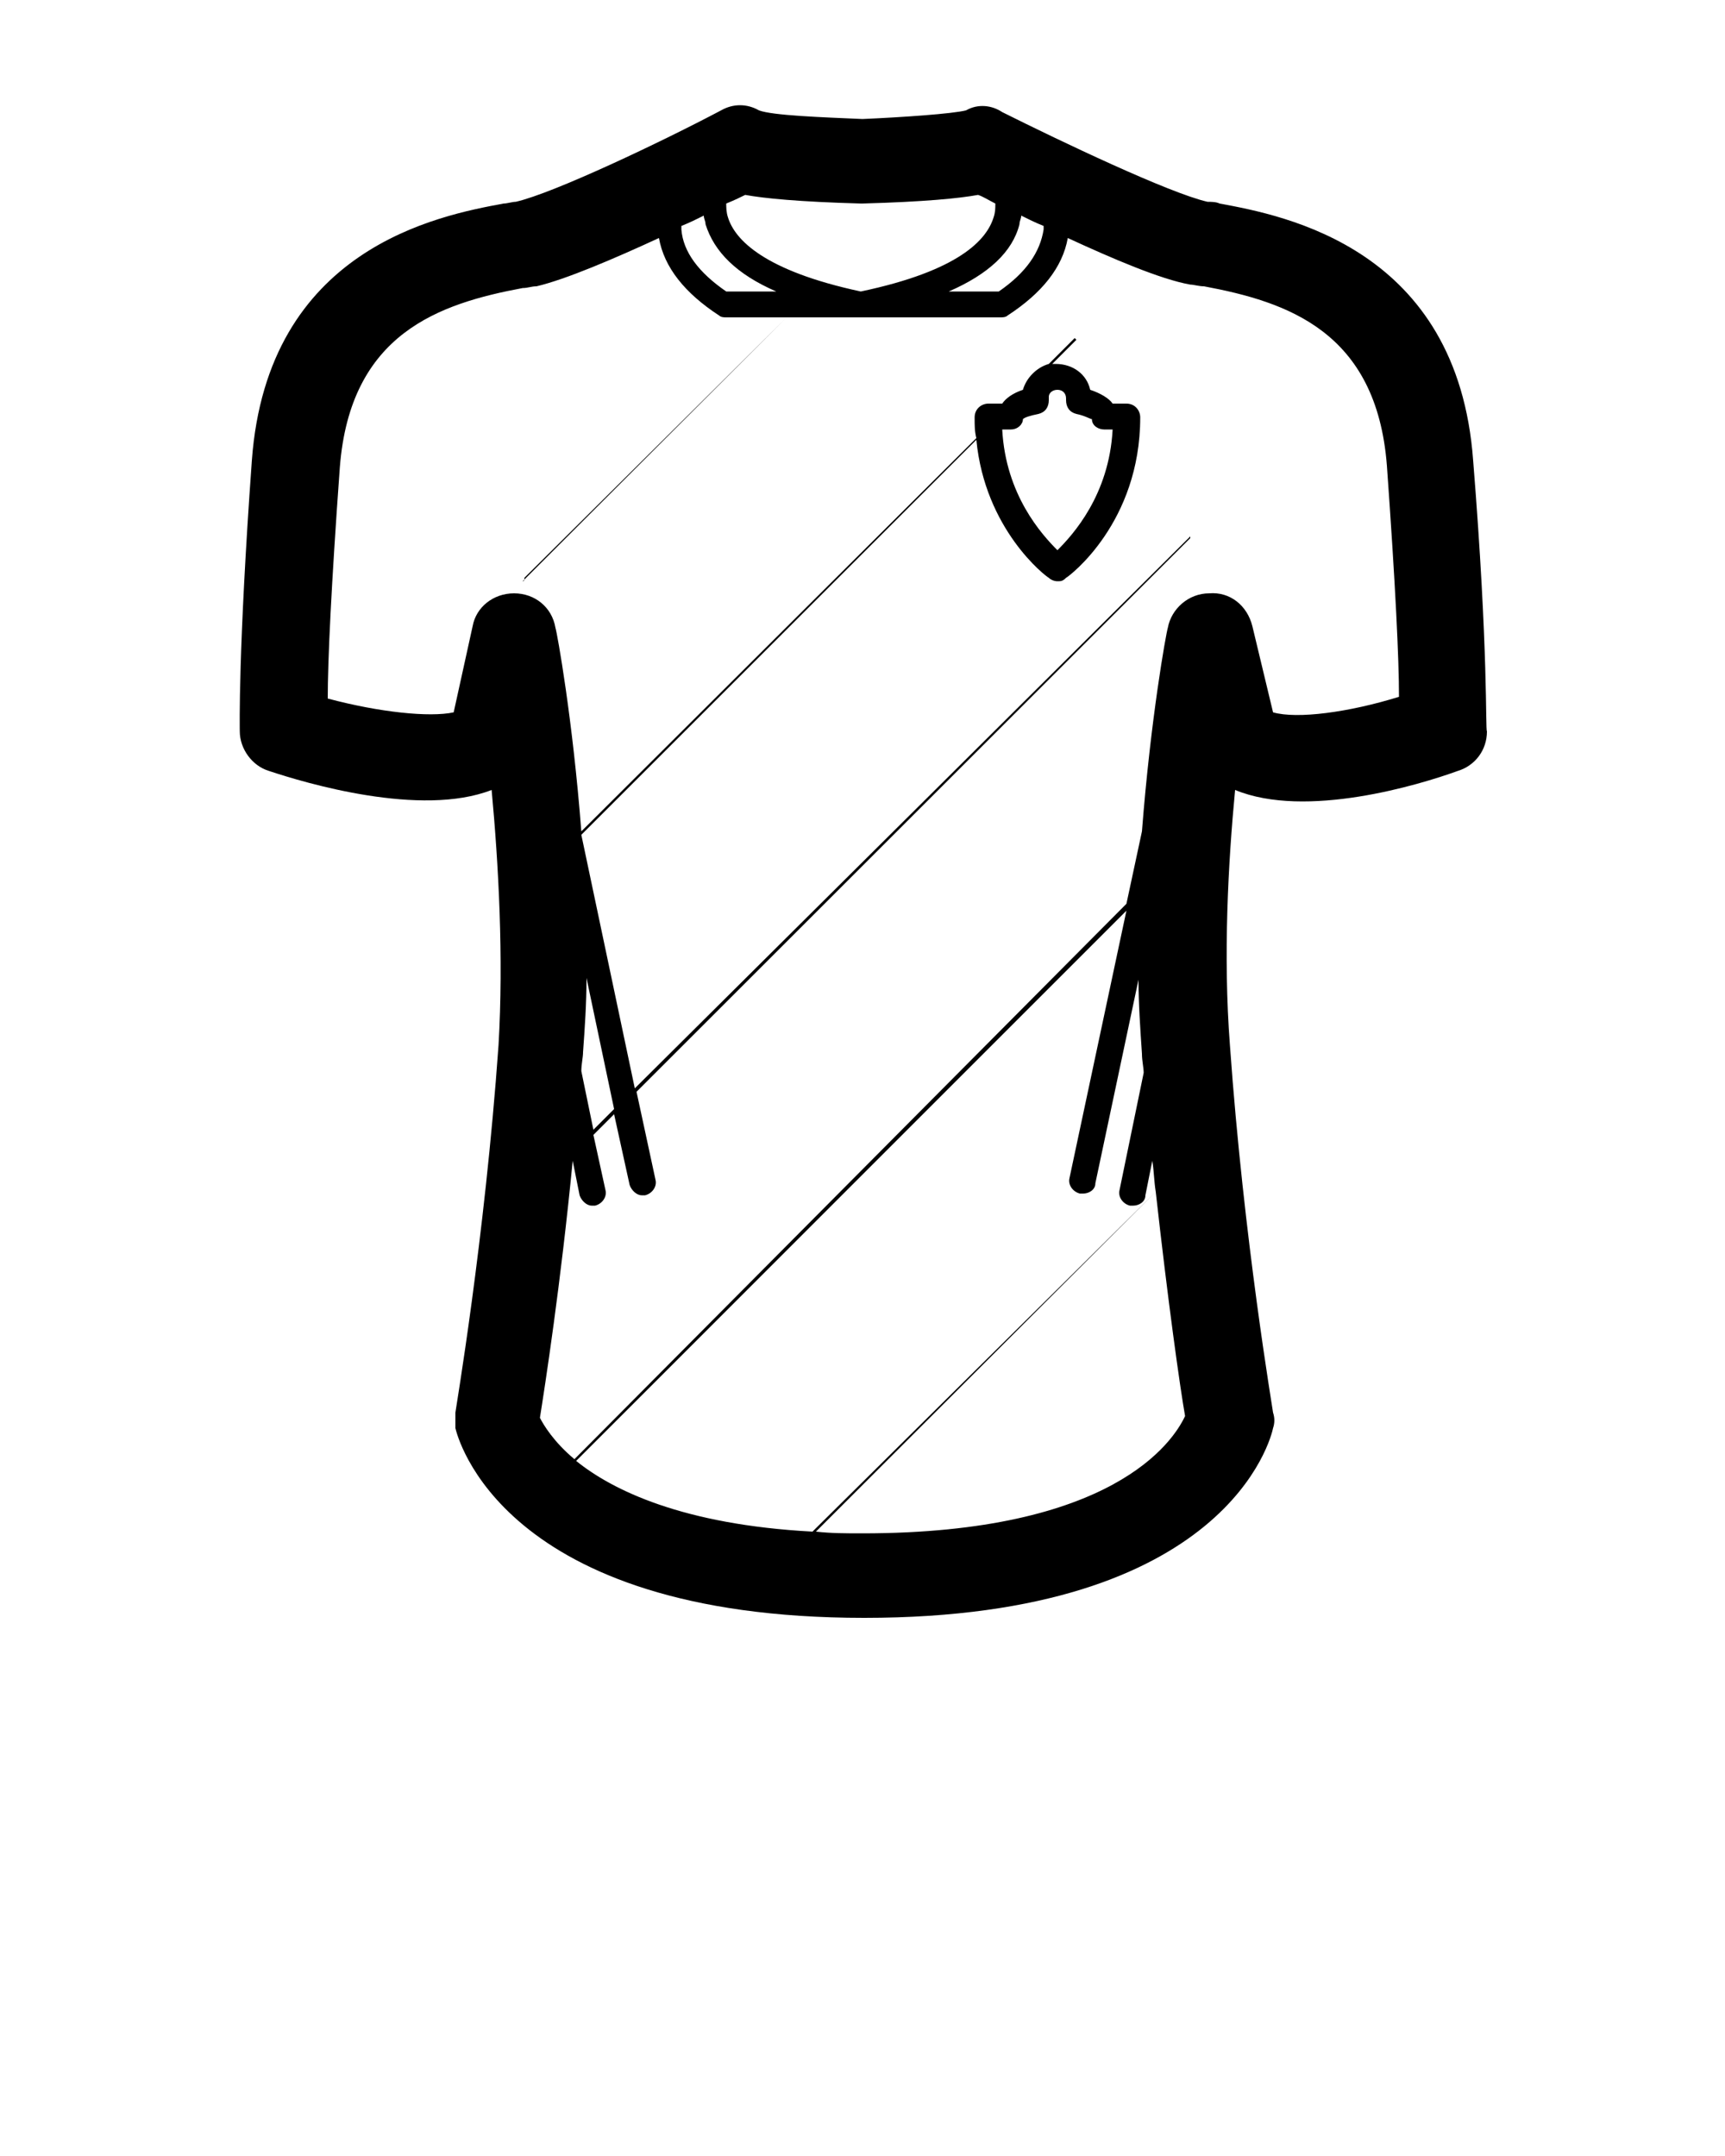 <?xml version="1.0" encoding="utf-8"?>
<!-- Generator: Adobe Illustrator 25.3.0, SVG Export Plug-In . SVG Version: 6.00 Build 0)  -->
<svg version="1.1" id="Ebene_1" xmlns="http://www.w3.org/2000/svg" xmlns:xlink="http://www.w3.org/1999/xlink" x="0px" y="0px"
	 viewBox="0 0 100 125" style="enable-background:new 0 0 100 125;" xml:space="preserve">
<path d="M85.4,26.7c-0.9-12.3-10.9-14.2-14.7-14.9c-0.2-0.1-0.5-0.1-0.7-0.1c-2.2-0.5-8.5-3.5-11.9-5.2C57.5,6.1,56.7,6,56,6.4
	c-0.8,0.2-3.7,0.4-6,0.5c-2.3-0.1-5.2-0.2-6-0.5C43.3,6,42.5,6,41.8,6.4c-3.4,1.8-9.7,4.8-11.9,5.3c-0.2,0-0.5,0.1-0.7,0.1
	c-3.8,0.7-13.7,2.6-14.6,14.9c-0.8,11.1-0.7,15.5-0.7,15.7c0,1,0.7,2,1.7,2.3c2.1,0.7,8.8,2.7,12.9,1.1c0.4,4.3,0.7,9.7,0.4,14.8
	c-0.8,11.3-2.5,21.2-2.5,21.3c0,0.3,0,0.6,0,0.9c0.1,0.4,2.6,11,23.7,11s23.6-10.5,23.7-11c0.1-0.3,0.1-0.6,0-0.9
	c0-0.1-1.7-10-2.5-21.3c-0.4-5.2-0.1-10.6,0.3-14.8c4.1,1.7,10.7-0.3,12.9-1.1c1-0.3,1.7-1.2,1.7-2.3C86.1,42.3,86.3,37.9,85.4,26.7
	z M59.1,13c0-0.2,0.1-0.3,0.1-0.5c0.4,0.2,0.8,0.4,1.3,0.6c0,0.1,0,0.1,0,0.2c-0.2,1.3-1,2.5-2.6,3.6H55
	C57.3,15.9,58.7,14.6,59.1,13z M43.2,11.3c1.1,0.2,3.1,0.4,6.7,0.5c0,0,0.1,0,0.1,0c3.6-0.1,5.6-0.3,6.7-0.5c0.3,0.1,0.6,0.3,1,0.5
	c0,0.3,0,0.5-0.1,0.8c-0.4,1.3-2,3.1-7.7,4.3c-5.6-1.2-7.3-3-7.7-4.3c-0.1-0.3-0.1-0.6-0.1-0.8C42.6,11.6,43,11.4,43.2,11.3z
	 M39.5,13.1c0.5-0.2,0.9-0.4,1.3-0.6c0,0.2,0.1,0.3,0.1,0.5c0.5,1.6,1.8,2.9,4.1,3.9h-2.9c-1.6-1.1-2.5-2.3-2.6-3.6
	C39.5,13.3,39.5,13.2,39.5,13.1z M33.4,84.7l31.9-31.9L62,68.3c-0.1,0.4,0.2,0.8,0.6,0.9c0,0,0.1,0,0.2,0c0.3,0,0.7-0.2,0.7-0.6
	L66,56.8c0,1.4,0.1,2.8,0.2,4.3c0,0.4,0.1,0.8,0.1,1.1l-1.4,6.8c-0.1,0.4,0.2,0.8,0.6,0.9c0.1,0,0.1,0,0.2,0c0.3,0,0.7-0.2,0.7-0.6
	l0.4-2c0.1,0.6,0.1,1.2,0.2,1.8L47.1,88.8C39.6,88.4,35.5,86.4,33.4,84.7z M50,88.9c-1,0-1.8,0-2.7-0.1L67,69.1
	c0.7,6.3,1.4,11.3,1.7,13C68,83.6,64.5,88.9,50,88.9z M73.8,41.3l-1.2-5c-0.3-1.2-1.3-2-2.5-1.9c-1.2,0-2.2,0.9-2.4,2
	c-0.1,0.3-1,5.3-1.5,11.8l-0.9,4.2L33.3,84.6c-1.2-1-1.8-2-2-2.4c0.3-1.9,1.2-7.7,1.9-14.9l0.4,2c0.1,0.3,0.4,0.6,0.7,0.6
	c0,0,0.1,0,0.2,0c0.4-0.1,0.7-0.5,0.6-0.9l-0.7-3.2l1.2-1.2l0.9,4.1c0.1,0.3,0.4,0.6,0.7,0.6c0,0,0.1,0,0.2,0
	c0.4-0.1,0.7-0.5,0.6-0.9l-1.1-5.1l32.1-32.1c0,0,0-0.1,0-0.1L36.8,63.1l-3.1-14.7l22.9-22.9c0.5,5.2,4,7.9,4.2,8
	c0.1,0.1,0.3,0.2,0.5,0.2s0.3,0,0.5-0.2c0.2-0.1,4.3-3.2,4.3-9.3c0-0.4-0.3-0.8-0.8-0.8h-0.8c-0.2-0.3-0.7-0.6-1.3-0.8
	c-0.2-0.9-1-1.5-2-1.5c-0.1,0-0.2,0-0.2,0l1.4-1.4c0,0-0.1-0.1-0.1-0.1l-1.5,1.5c-0.7,0.2-1.3,0.8-1.5,1.5c-0.6,0.2-1,0.5-1.2,0.8
	h-0.8c-0.4,0-0.8,0.3-0.8,0.8s0,0.8,0.1,1.2L33.7,48.2c-0.5-6.5-1.4-11.5-1.5-11.8c-0.2-1.2-1.2-2-2.4-2c0,0,0,0,0,0
	c-1.2,0-2.2,0.8-2.4,1.9l-1.1,5c-1.4,0.3-4.3,0-7.3-0.8c0-2.2,0.2-6.5,0.7-13.4c0.6-7.8,5.8-9.5,10.6-10.4c0.3,0,0.5-0.1,0.8-0.1
	c1.7-0.4,4.5-1.6,7.1-2.8c0.3,1.7,1.5,3.2,3.5,4.5c0.1,0.1,0.3,0.1,0.4,0.1h3.5L30.4,33.5c0,0.1,0,0.2-0.1,0.2l15.3-15.3H50
	c0,0,0,0,0,0s0,0,0,0h8c0.1,0,0.3,0,0.4-0.1c2-1.3,3.2-2.8,3.5-4.5c2.6,1.2,5.4,2.4,7.1,2.7c0.2,0,0.5,0.1,0.8,0.1
	c4.8,0.9,10,2.6,10.6,10.4c0.5,7,0.7,11.2,0.7,13.4C78.2,41.3,75.2,41.7,73.8,41.3z M33.7,62.1c0-0.4,0.1-0.8,0.1-1.1
	c0.1-1.4,0.2-2.8,0.2-4.3l1.6,7.6l-1.2,1.2L33.7,62.1z M60.8,23c0-0.2,0.2-0.4,0.5-0.4s0.5,0.2,0.5,0.5c0,0,0,0.1,0,0.1
	c0,0.4,0.2,0.7,0.6,0.8c0.5,0.1,0.8,0.3,0.9,0.3c0,0.4,0.4,0.6,0.7,0.6h0.5c-0.2,3.8-2.3,6.1-3.2,7c-0.9-0.9-3-3.2-3.2-7h0.5
	c0.4,0,0.7-0.3,0.7-0.6c0.1-0.1,0.4-0.2,0.9-0.3c0.4-0.1,0.6-0.4,0.6-0.8C60.8,23,60.8,23,60.8,23z"/>
</svg>
